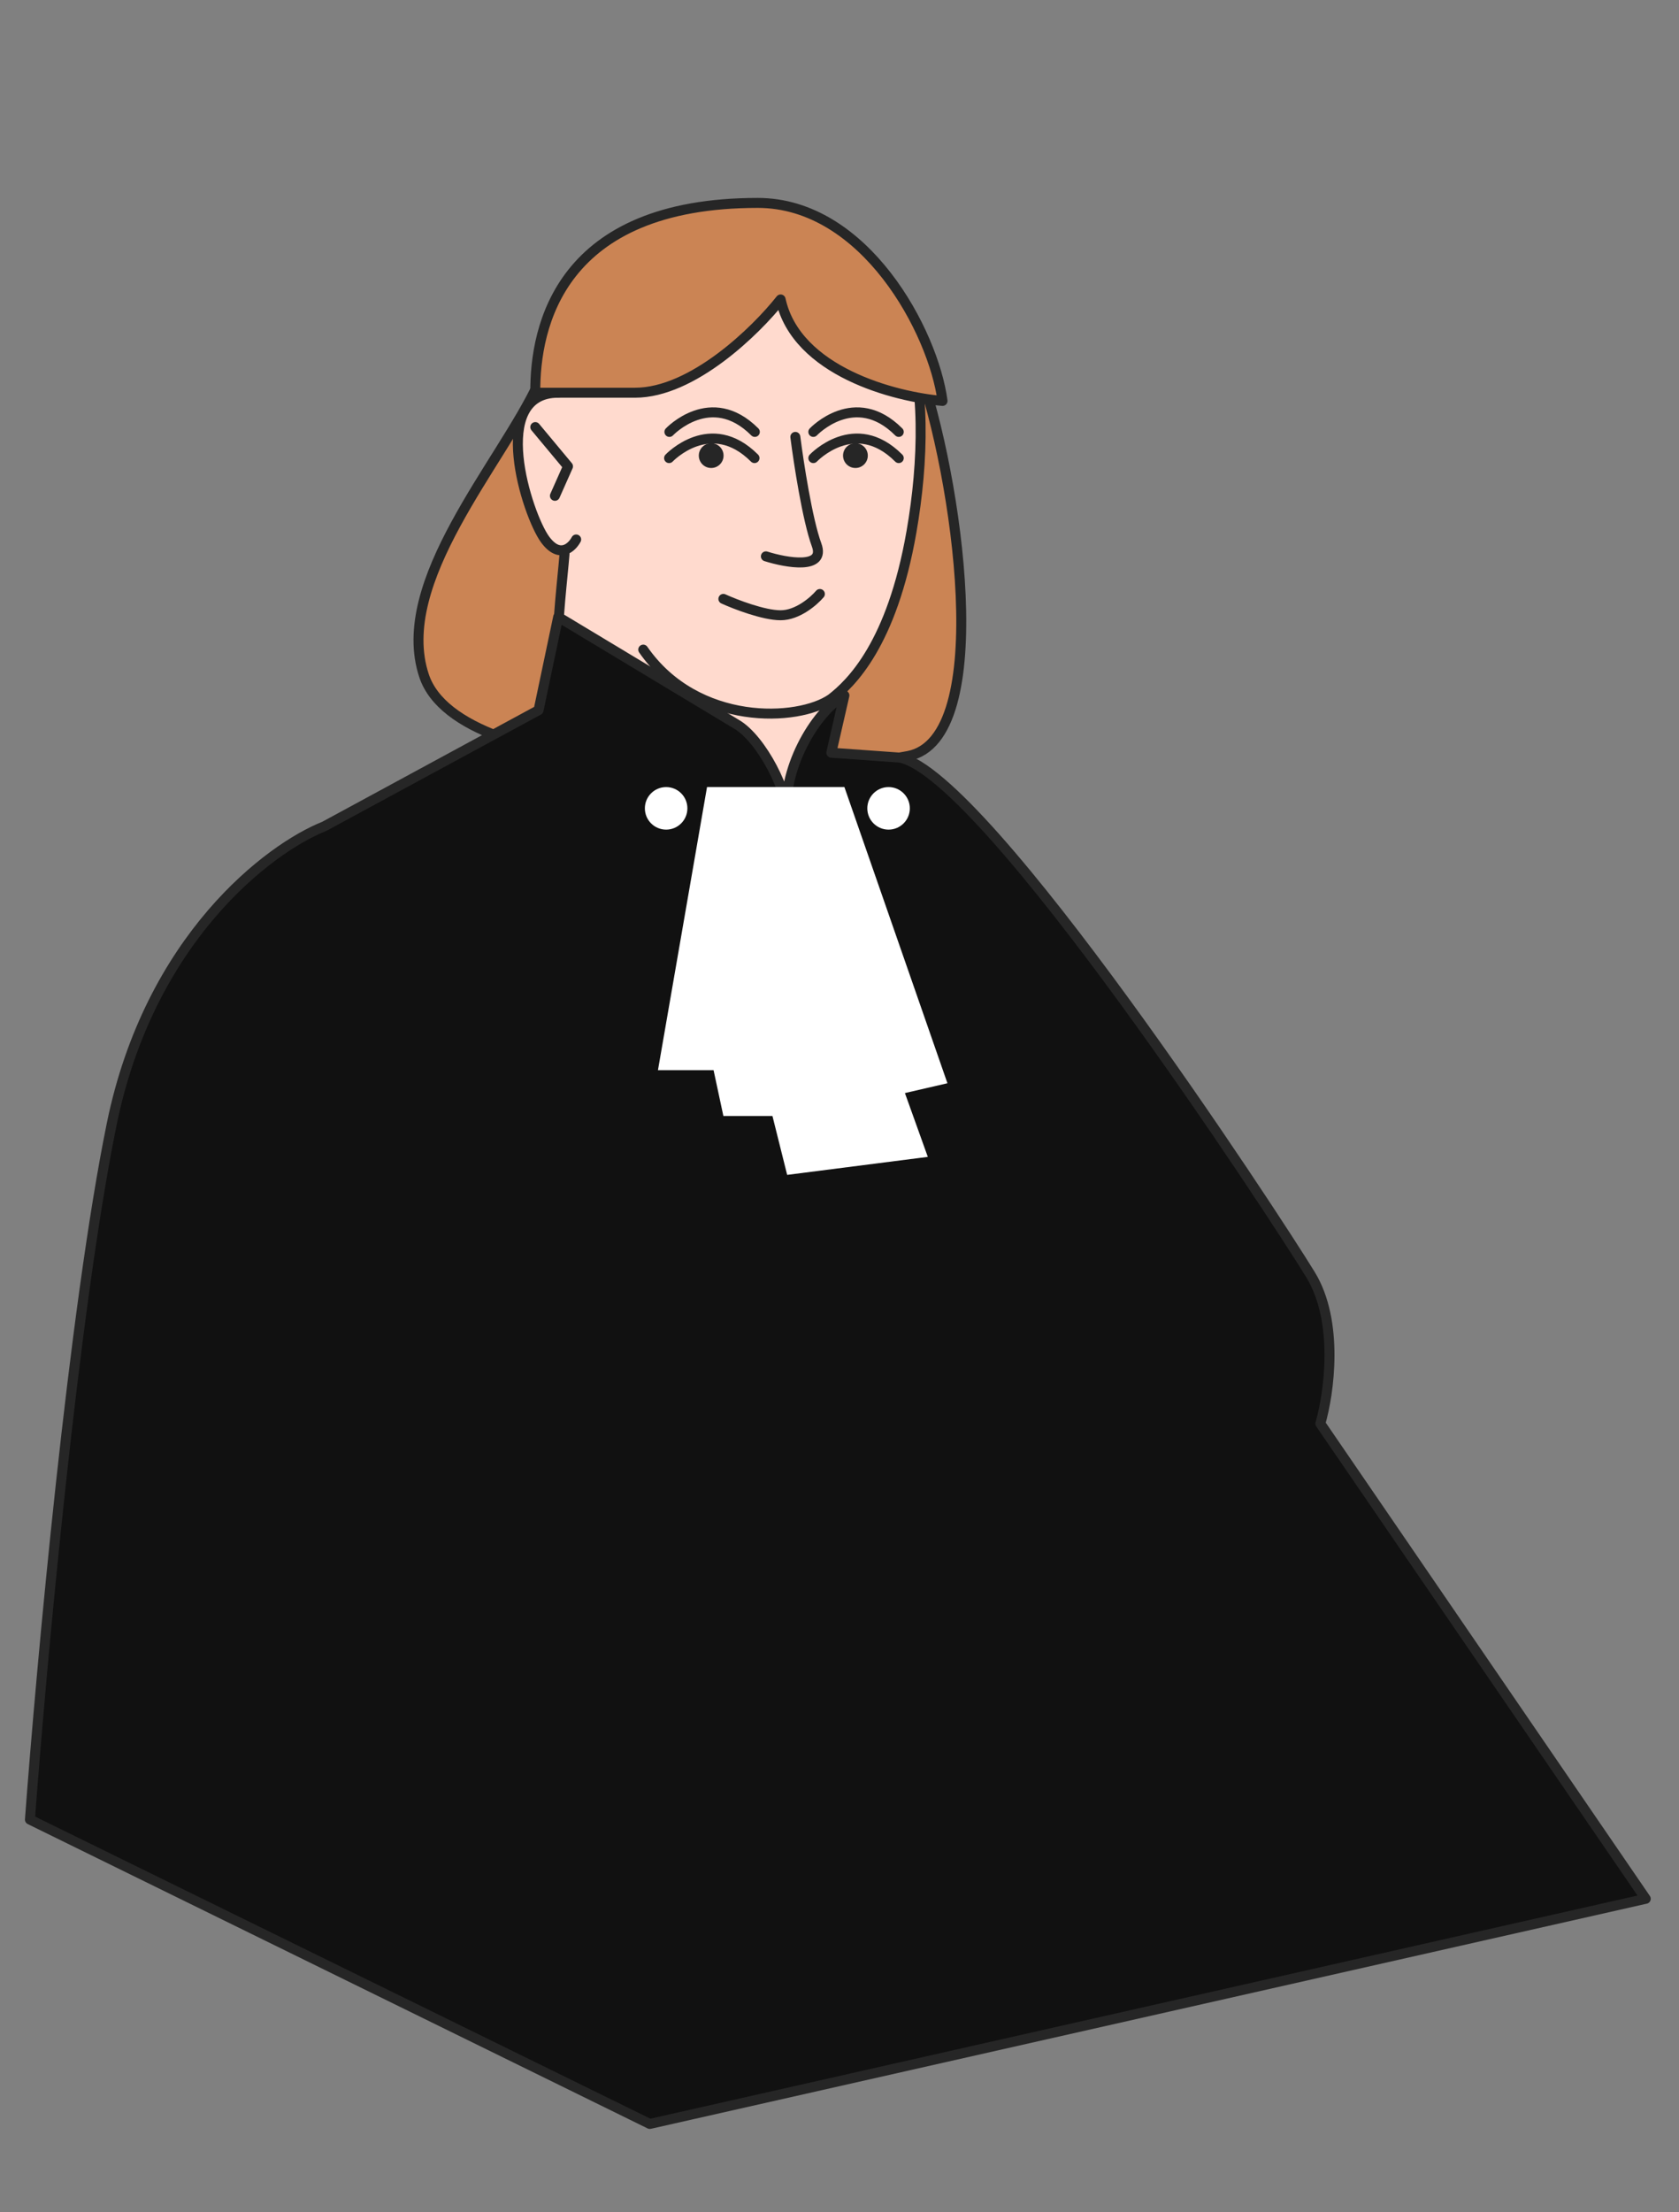 <?xml version="1.0" encoding="UTF-8"?> <svg xmlns="http://www.w3.org/2000/svg" width="505" height="665" viewBox="0 0 505 665" fill="none"><rect x="0" y="0" width="505" height="665" fill="#808080" stroke="none"/> <path d="M273.155 227.268C299.522 222.152 287.913 142.986 276.107 109.7L161.982 115.111C150.996 139.051 118.129 174.917 127.548 203.164C138.374 235.631 240.197 233.663 273.155 227.268Z" fill="#CB8454" stroke="#262626" stroke-width="3" stroke-linecap="round" stroke-linejoin="round"></path> <path d="M167.894 118.063C146.741 118.063 158.539 154.8 163.95 162.179C166.159 165.19 168.206 165.769 169.855 165.287C169.855 167.858 167.891 183.783 167.891 190.867C167.891 197.95 191.831 216.118 203.801 224.317C210.688 230.384 225.839 242.715 231.349 243.502C238.235 244.486 238.727 233.663 243.155 231.204C246.696 229.236 249.549 214.315 250.041 210.051C255.944 205.46 268.242 193.72 274.145 159.876C281.524 117.571 276.603 66.412 228.395 66.412C175.268 66.412 167.238 95.763 167.894 118.063Z" fill="#FFDACE"></path> <path d="M173.297 162.179C172.654 163.383 171.438 164.824 169.855 165.287M250.041 210.051C255.944 205.46 268.242 193.72 274.145 159.876C281.524 117.571 276.603 66.412 228.395 66.412C175.268 66.412 167.238 95.763 167.894 118.063C146.741 118.063 158.539 154.8 163.95 162.179C166.159 165.19 168.206 165.769 169.855 165.287M250.041 210.051C249.549 214.315 246.696 229.236 243.155 231.204C238.727 233.663 238.235 244.486 231.349 243.502C225.839 242.715 210.688 230.384 203.801 224.317C191.831 216.118 167.891 197.95 167.891 190.867C167.891 183.783 169.855 167.858 169.855 165.287M250.041 210.051C240.203 216.938 209.606 218.512 193.471 195.294" stroke="#262626" stroke-width="3" stroke-linecap="round" stroke-linejoin="round"></path> <path d="M191.011 118.062C208.327 118.062 227.413 99.37 234.792 90.023C239.515 111.667 269.226 119.374 283.49 120.522C280.703 99.698 260.171 61 227.903 61C168.479 61 160.84 98.058 161.004 118.062H191.011Z" fill="#CB8454" stroke="#262626" stroke-width="3" stroke-linecap="round" stroke-linejoin="round"></path> <path d="M161.002 128.393L170.84 140.199L166.905 149.053" stroke="#262626" stroke-width="3" stroke-linecap="round" stroke-linejoin="round"></path> <path d="M217.574 180.045C221.181 181.684 229.675 184.964 234.791 184.964C239.907 184.964 244.793 180.7 246.597 178.569" stroke="#262626" stroke-width="3" stroke-linecap="round" stroke-linejoin="round"></path> <path d="M226.937 137.716C213.723 124.488 201.243 137.716 201.243 137.716" stroke="#262626" stroke-width="3" stroke-linecap="round" stroke-linejoin="round"></path> <path d="M227.033 129.845C213.819 116.618 201.339 129.845 201.339 129.845" stroke="#262626" stroke-width="3" stroke-linecap="round" stroke-linejoin="round"></path> <path d="M213.906 140.691C215.962 140.691 217.629 139.025 217.629 136.968C217.629 134.912 215.962 133.245 213.906 133.245C211.849 133.245 210.183 134.912 210.183 136.968C210.183 139.025 211.849 140.691 213.906 140.691Z" fill="#262626"></path> <path d="M270.322 137.716C257.108 124.488 244.628 137.716 244.628 137.716" stroke="#262626" stroke-width="3" stroke-linecap="round" stroke-linejoin="round"></path> <path d="M270.322 129.844C257.108 116.617 244.628 129.844 244.628 129.844" stroke="#262626" stroke-width="3" stroke-linecap="round" stroke-linejoin="round"></path> <path d="M257.29 140.691C259.347 140.691 261.013 139.024 261.013 136.968C261.013 134.912 259.347 133.245 257.29 133.245C255.234 133.245 253.567 134.912 253.567 136.968C253.567 139.024 255.234 140.691 257.29 140.691Z" fill="#262626"></path> <path d="M239.217 131.344C240.201 139.051 242.857 156.333 245.612 163.811C248.366 171.288 236.593 169.222 230.362 167.254" stroke="#262626" stroke-width="3" stroke-linecap="round" stroke-linejoin="round"></path> <path d="M33.596 337.949C45.008 282.067 80.984 254.979 97.545 248.42L161.986 213.494L167.889 185.455L221.508 217.724C227.845 221.374 234.982 233.763 236.513 242.294C236.683 228.682 245.8 213.674 253.975 209.067L250.039 226.284L270.7 227.76C296.772 233.171 383.349 365.496 394.171 383.205C402.829 397.373 399.746 418.951 397.123 427.97L495 570.824L195.437 638.51L9 547.014C12.443 500.61 22.183 393.831 33.596 337.949Z" fill="#111111"></path> <path d="M167.889 185.455L221.508 217.724C228.985 222.031 237.578 238.507 236.758 246.452C234.79 231.892 244.956 214.15 253.975 209.067L250.039 226.284L270.7 227.76C296.772 233.171 383.349 365.496 394.171 383.205C402.829 397.373 399.746 418.951 397.123 427.97L495 570.824L195.437 638.51L9 547.014C12.443 500.61 22.183 393.831 33.596 337.949C45.008 282.067 80.984 254.979 97.545 248.42L161.986 213.494L167.889 185.455Z" stroke="#262626" stroke-width="3" stroke-linecap="round" stroke-linejoin="round"></path> <path d="M253.976 236.615H212.654L197.897 321.716H214.622L217.574 335.49H232.331L236.758 353.199L279.063 347.788L272.176 328.603L284.966 325.652L253.976 236.615Z" fill="white"></path> <circle cx="200.355" cy="243.01" r="6.395" fill="white"></circle> <circle cx="267.257" cy="243.01" r="6.395" fill="white"></circle> </svg> 